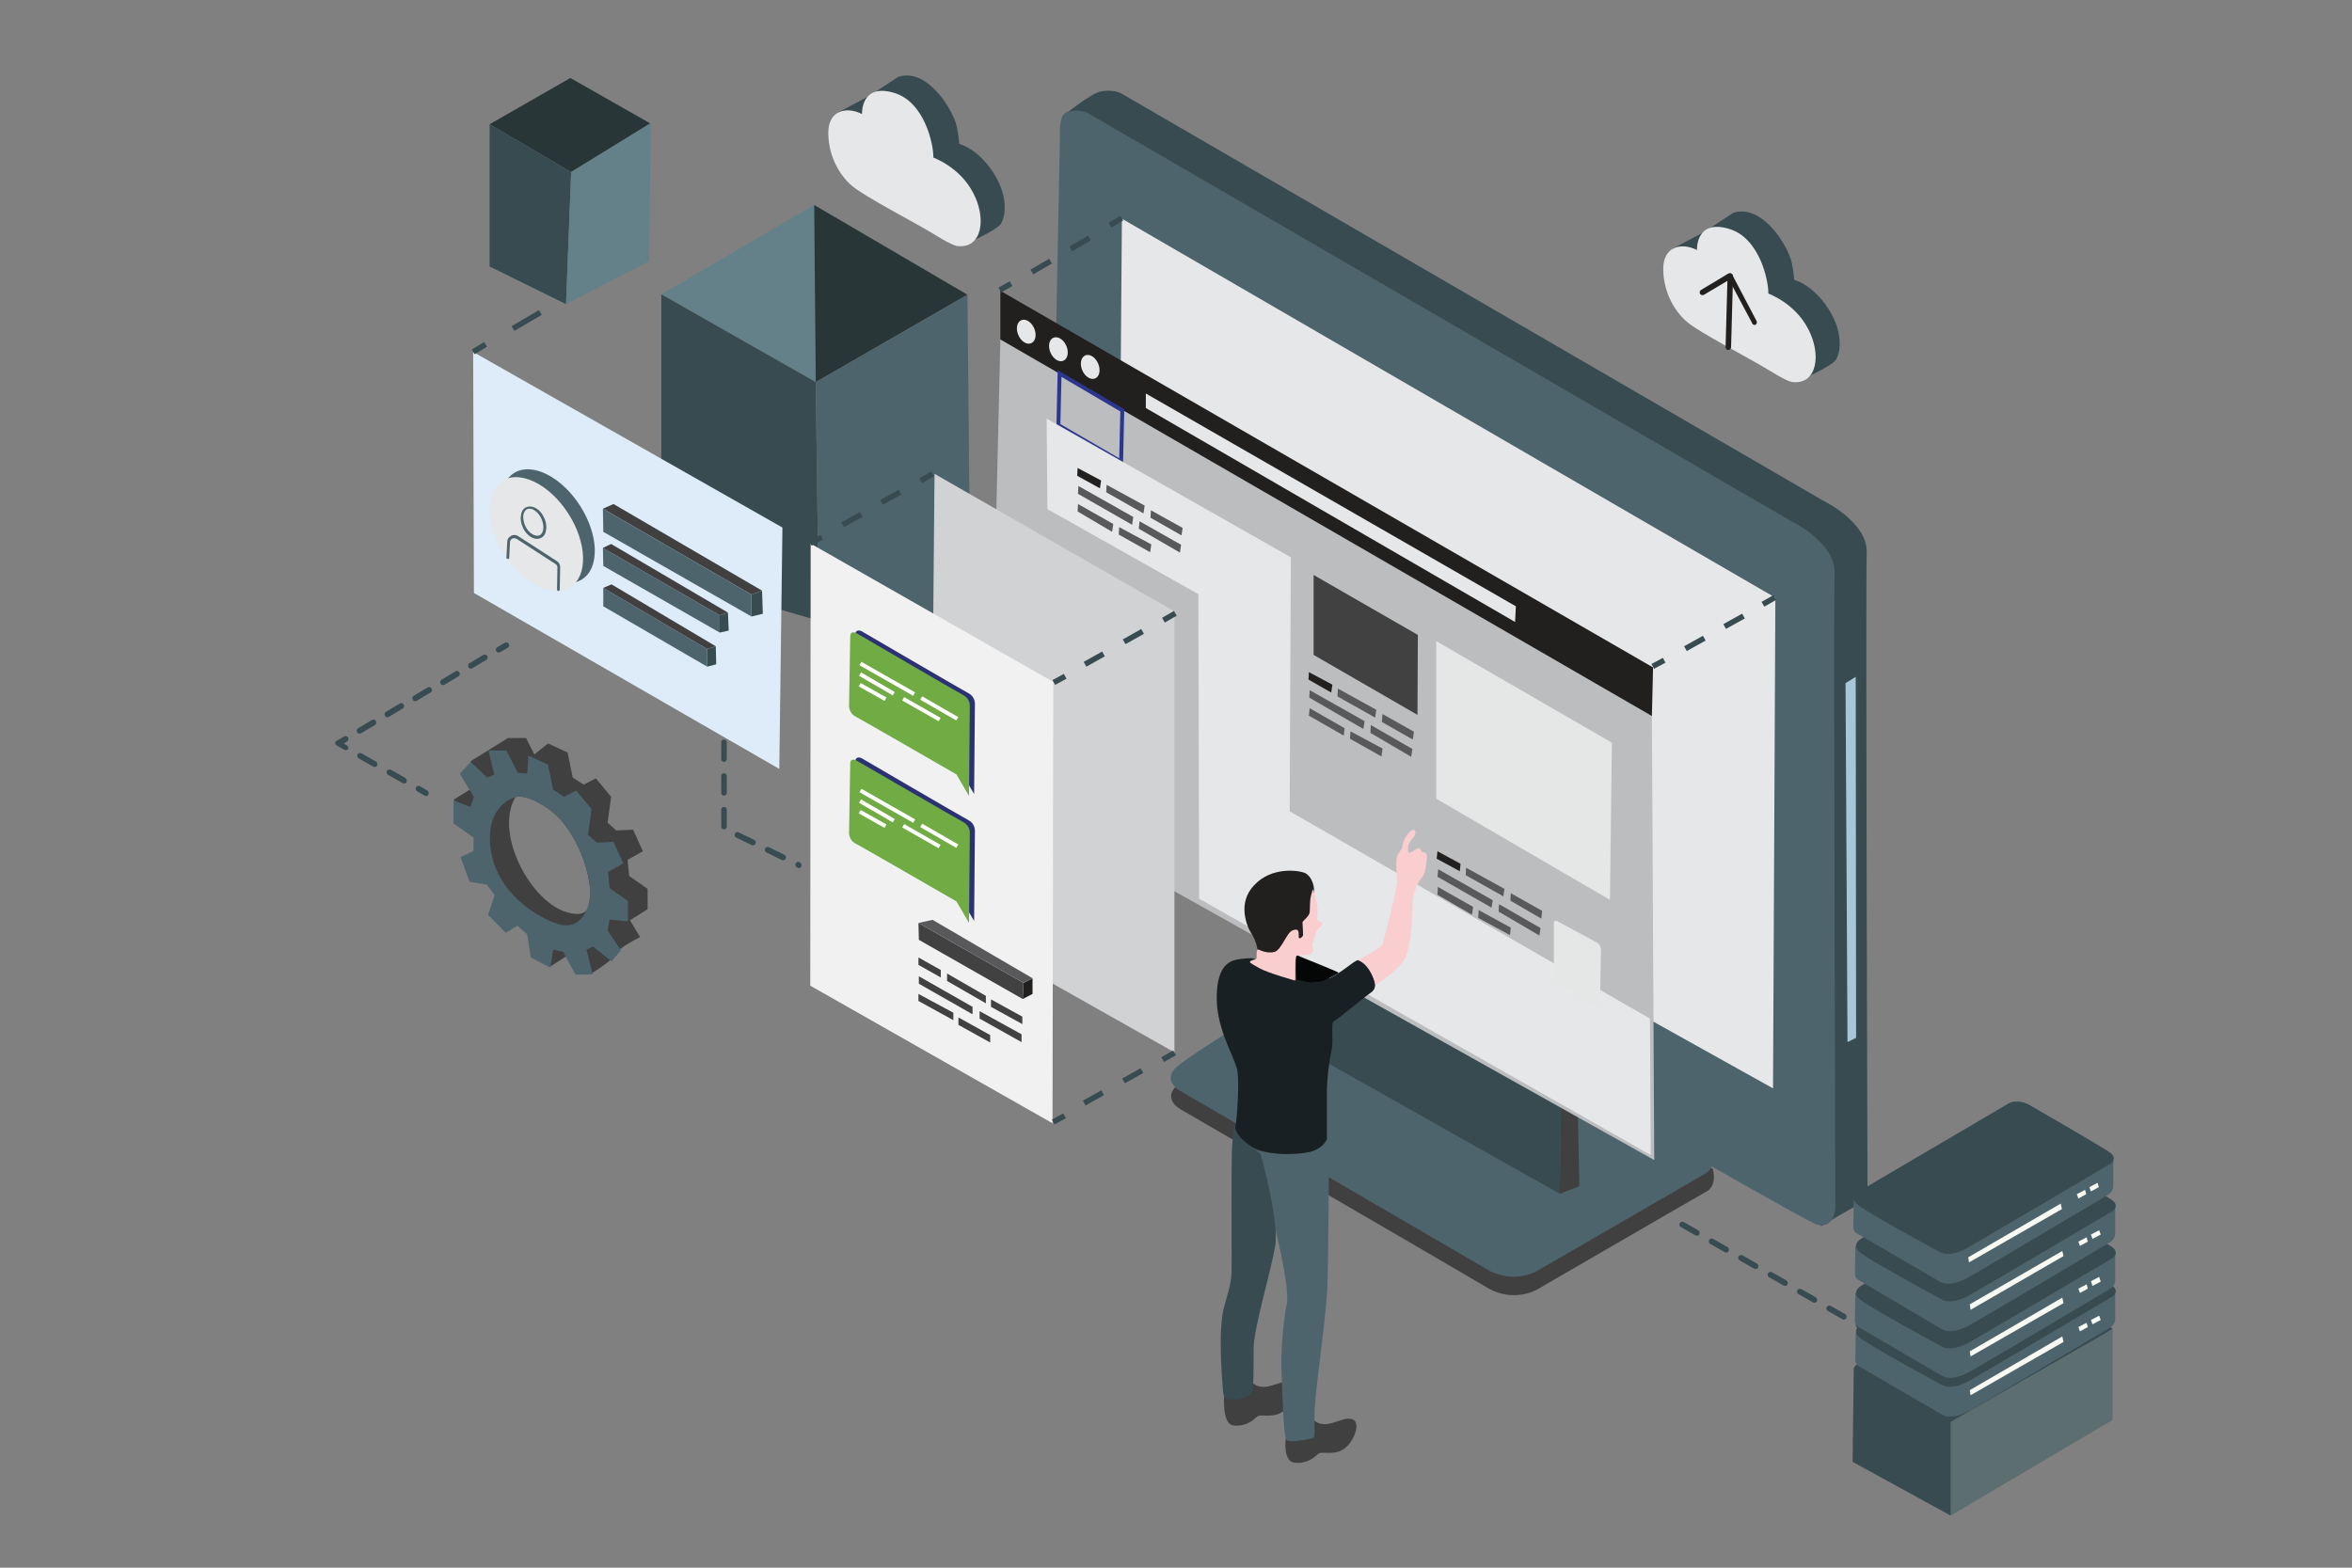 <?xml version="1.0" encoding="utf-8"?>
<!-- Generator: Adobe Illustrator 26.0.1, SVG Export Plug-In . SVG Version: 6.00 Build 0)  -->
<svg version="1.1" id="Layer_1" xmlns="http://www.w3.org/2000/svg" xmlns:xlink="http://www.w3.org/1999/xlink" x="0px" y="0px"
	 viewBox="0 0 600 400" style="enable-background:new 0 0 600 400;" xml:space="preserve">
<rect x="0" y="0" width="600" height="400" fill="#808080" stroke="none"/>
<style type="text/css">
	.st0{fill:#374B50;}
	.st1{fill:#648089;}
	.st2{fill:#283638;}
	.st3{fill:#DDECF8;}
	.st4{fill:#404041;}
	.st5{fill:#4E646D;}
	.st6{fill:#E6E7E8;}
	.st7{fill:#BBBDBF;}
	.st8{fill:#D0D2D3;}
	.st9{fill:#F1F1F2;}
	.st10{fill:#2B3175;}
	.st11{fill:#70AB43;}
	.st12{fill:none;stroke:#FFFFFF;stroke-miterlimit:10;}
	.st13{fill:#221F1F;}
	.st14{fill:#414141;}
	.st15{fill:none;stroke:#2D368E;stroke-miterlimit:10;}
	.st16{fill:#59595C;}
	.st17{fill:#E5E6E6;}
	.st18{fill:#050707;}
	.st19{fill:#F7FAF3;}
	.st20{opacity:0.2;fill:#F7FAF3;}
	.st21{fill:#A8C7D6;}
	.st22{fill:#192023;}
	.st23{fill:#FACDCF;}
</style>
<g>
	<path class="st0" d="M285.8,23.7l179.4,104.1c0,0,11.2,5.4,11,13.1c-0.3,7.7,0.2,161.8,0.2,161.8s0,5.7-4.6,4.6
		c-4.1-1-159.4-91.4-190.9-109.7c-3.4-2-5.5-5.7-5.4-9.6l-4.4-158.4c0,0,7.1-5.7,9.5-6.2C283.1,22.8,285,23.4,285.8,23.7z"/>
	<path class="st0" d="M476.4,302.8c0,0,0.3,3.4-1.2,4c-1.5,0.6-10.7,6.1-10.7,6.1l0.9-10.3L476.4,302.8z"/>
	<polygon class="st1" points="207.7,52.3 168.7,75.1 208.1,97.5 	"/>
	<polygon class="st2" points="207.7,52.3 246.8,75.2 208.1,97.5 	"/>
	<polygon class="st0" points="168.7,75.1 168.7,146.7 208.9,158.4 208.1,97.5 	"/>
	<polygon class="st3" points="120.7,89.8 120.9,151.3 198.8,196.2 199.6,134.6 	"/>
	<path class="st4" d="M436.9,298.2c0,0,1.4,4.3-1.7,5.9c-1.5,0.8-42,24.3-42,24.3s-6.3,4.6-13.9,0.1c-7.5-4.5-78.2-45.5-78.2-45.5
		s-4.8-2.6-0.7-6.2c3.4-3,32.3-18.6,42.7-24.2c2.3-1.2,5.1-1.2,7.4,0.1L436.9,298.2z"/>
	<polygon class="st5" points="208.1,97.5 246.8,75.2 247.6,158 208.9,158.4 	"/>
	<path class="st5" d="M277.6,28.9L457,133c0,0,11.2,5.4,11,13.1c-0.3,7.7,0.2,161.8,0.2,161.8s0,5.7-4.6,4.6
		c-4.1-1-159.4-91.4-190.9-109.7c-3.4-2-5.5-5.7-5.4-9.6l3.1-159c0,0-0.4-5.1,2-5.7C274.9,27.9,276.8,28.5,277.6,28.9z"/>
	
		<ellipse transform="matrix(0.841 -0.541 0.541 0.841 -50.426 96.948)" class="st5" cx="139.8" cy="134.3" rx="9.7" ry="16.1"/>
	<path class="st0" d="M426.8,63.4l7.9-4.2l7.3-4.8c0,0,3.4-1.7,7.7,1.6c4.3,3.3,6.9,8.7,7.4,11.1s0.6,4.3,0.6,4.3s4.7,1.1,8.8,7.5
		s2.9,11.9,1.5,13.3c-1.4,1.4-6.8,3.9-6.8,3.9L426.8,63.4z"/>
	
		<ellipse transform="matrix(0.841 -0.541 0.541 0.841 -51.978 95.648)" class="st6" cx="136.8" cy="136.3" rx="9.7" ry="16.1"/>
	<g>
		<g>
			<g>
				<path class="st5" d="M137,137.5c-0.5,0-1.1-0.2-1.6-0.5c-0.8-0.5-1.6-1.4-2-2.4c-0.5-1-0.7-2.2-0.5-3.1c0.1-1,0.6-1.8,1.4-2.1
					c0.8-0.3,1.6-0.2,2.5,0.3c0.8,0.5,1.6,1.4,2,2.4l0,0c0.5,1,0.7,2.2,0.5,3.1c-0.1,1-0.6,1.8-1.4,2.1
					C137.6,137.4,137.3,137.5,137,137.5z M135.1,129.8c-0.2,0-0.4,0-0.6,0.1c-0.5,0.2-0.9,0.8-1,1.6c-0.1,0.8,0.1,1.8,0.5,2.7
					c0.4,0.9,1.1,1.7,1.8,2.1c0.7,0.4,1.3,0.5,1.8,0.3c0.5-0.2,0.9-0.8,1-1.6c0.1-0.8-0.1-1.8-0.5-2.7c0,0,0,0,0,0
					c-0.4-0.9-1.1-1.7-1.8-2.1C135.9,129.9,135.5,129.8,135.1,129.8z"/>
			</g>
			<g>
				<path class="st5" d="M142.5,150.8C142.5,150.8,142.5,150.8,142.5,150.8c-0.2,0-0.4-0.2-0.4-0.4l0.1-5.6c0-0.4-0.2-0.7-0.5-0.9
					l-9.9-6.4c-0.3-0.2-0.7-0.2-1.1-0.1c-0.3,0.2-0.6,0.5-0.6,0.9l-0.2,4c0,0.2-0.2,0.4-0.4,0.3c-0.2,0-0.4-0.2-0.3-0.4l0.2-4
					c0-0.6,0.4-1.2,1-1.5c0.6-0.3,1.2-0.3,1.8,0.1l9.9,6.4c0.5,0.3,0.8,0.9,0.8,1.5l-0.1,5.6C142.8,150.6,142.7,150.8,142.5,150.8z"
					/>
			</g>
		</g>
	</g>
	<polygon class="st4" points="153.8,129.8 156.5,128.6 194.4,150.7 191.7,151.7 	"/>
	<path class="st5" d="M437,296.8c0,0-0.4,1.7-1.9,2.6c-1.5,0.9-42,24.3-42,24.3s-6.3,4.6-13.9,0.1S301,278.3,301,278.3
		s-4.8-2.6-0.7-6.2c4.2-3.7,39-25,39-25L437,296.8z"/>
	<polygon class="st5" points="153.8,129.8 153.9,135.7 191.7,157.3 191.7,151.7 	"/>
	<polygon class="st0" points="194.4,150.7 194.6,156.6 191.7,157.3 191.7,151.7 	"/>
	<polygon class="st0" points="398.3,275.5 397.9,304.6 335.8,269.6 338.3,246.7 	"/>
	<polygon class="st4" points="402.4,278 402.9,302.7 397.9,304.6 398.3,275.5 	"/>
	<polygon class="st6" points="286.2,55.8 452.9,152.5 452.3,277.7 285.2,184.5 	"/>
	<polygon class="st5" points="153.8,139.8 153.9,144.4 183.6,161.4 183.6,157 	"/>
	<polygon class="st4" points="153.8,139.8 155.9,138.8 185.7,156.3 183.6,157 	"/>
	<polygon class="st0" points="185.7,156.3 185.9,160.9 183.6,161.4 183.6,157 	"/>
	<polygon class="st5" points="153.9,150 153.9,154.7 180.4,170.1 180.4,165.6 	"/>
	<polygon class="st4" points="153.9,150 156,149.1 182.6,164.9 180.4,165.6 	"/>
	<polygon class="st7" points="255.2,86.6 252.5,201 422,296 421.4,182.7 	"/>
	<polygon class="st0" points="182.6,164.9 182.7,169.5 180.4,170.1 180.4,165.6 	"/>
	<polygon class="st8" points="238.4,120.9 299.6,156 299.6,268.5 237.4,233.4 	"/>
	<polygon class="st9" points="206.8,138.7 206.7,251.5 268.5,286.6 268.7,174 	"/>
	<path class="st10" d="M218.2,161.8l-0.3,17.3c0,0-0.3,2.2,1.6,3.2c1.9,1,25.8,14.8,25.8,14.8l3.2,5.5l0.2-23c0,0,0.1-1.8-1.6-2.7
		s-27.4-15.9-27.4-15.9S218.3,160.4,218.2,161.8z"/>
	<path class="st11" d="M216.9,162.3l-0.3,17.3c0,0-0.3,2.2,1.6,3.2c1.9,1,25.8,14.8,25.8,14.8l3.2,5.5l0.2-23c0,0,0.1-1.8-1.6-2.7
		s-27.4-15.9-27.4-15.9S217,160.8,216.9,162.3z"/>
	<g>
		<line class="st12" x1="219.5" y1="169.3" x2="233.2" y2="177.1"/>
		<line class="st12" x1="235" y1="178.1" x2="244.2" y2="183.4"/>
		<line class="st12" x1="219.4" y1="172" x2="228" y2="177"/>
		<line class="st12" x1="219.3" y1="174.7" x2="225.9" y2="178.4"/>
		<line class="st12" x1="230.4" y1="178.3" x2="239.7" y2="183.6"/>
	</g>
	<path class="st10" d="M218.2,194.2l-0.3,17.3c0,0-0.3,2.2,1.6,3.2c1.9,1,25.8,14.8,25.8,14.8l3.2,5.5l0.2-23c0,0,0.1-1.8-1.6-2.7
		s-27.4-15.9-27.4-15.9S218.3,192.8,218.2,194.2z"/>
	<path class="st11" d="M216.9,194.7l-0.3,17.3c0,0-0.3,2.2,1.6,3.2c1.9,1,25.8,14.8,25.8,14.8l3.2,5.5l0.2-23c0,0,0.1-1.8-1.6-2.7
		S218.4,194,218.4,194S217,193.3,216.9,194.7z"/>
	<line class="st12" x1="219.5" y1="201.7" x2="233.2" y2="209.5"/>
	<line class="st12" x1="235" y1="210.6" x2="244.2" y2="215.9"/>
	<line class="st12" x1="219.4" y1="204.4" x2="228" y2="209.4"/>
	<line class="st12" x1="219.3" y1="207.1" x2="225.9" y2="210.8"/>
	<line class="st12" x1="230.4" y1="210.7" x2="239.7" y2="216"/>
	<polygon class="st13" points="261.1,250.8 263.4,249.6 263.4,253.6 260.9,254.9 	"/>
	<polygon class="st14" points="244.5,259.6 244.5,261.5 252.6,266 252.6,264.1 	"/>
	<g>
		<polygon class="st14" points="234.3,235.5 234.4,239.8 260.9,254.9 261.1,250.8 		"/>
		<polygon class="st14" points="234.3,244.3 234.3,246.2 240,249.4 240,247.5 		"/>
		<polygon class="st14" points="241.6,248.4 241.6,250.3 251.5,256 251.5,254.1 		"/>
		<polygon class="st14" points="234.4,249.1 234.4,251 248.1,258.8 248.1,256.9 		"/>
		<polygon class="st14" points="234.3,253.6 234.3,255.4 243.2,260.3 243.2,258.4 		"/>
		<polygon class="st14" points="252.8,255 252.8,256.9 260.8,261.3 260.8,259.4 		"/>
		<polygon class="st14" points="249.9,258 249.9,259.9 260.6,265.9 260.6,263.9 		"/>
	</g>
	<polygon class="st13" points="255.2,74.2 255.2,86.6 421.4,182.7 421.7,170.3 	"/>
	<g>
		
			<ellipse transform="matrix(0.917 -0.399 0.399 0.917 -12.067 111.422)" class="st6" cx="261.8" cy="84.7" rx="2.2" ry="3.2"/>
		<ellipse transform="matrix(0.917 -0.399 0.399 0.917 -13.178 115.041)" class="st6" cx="270" cy="89.2" rx="2.2" ry="3.2"/>
		
			<ellipse transform="matrix(0.917 -0.399 0.399 0.917 -14.289 118.66)" class="st6" cx="278.1" cy="93.7" rx="2.2" ry="3.2"/>
		<polygon class="st6" points="292.3,100.4 292.3,104.1 386.5,158.7 386.7,154.7 		"/>
	</g>
	<polygon class="st15" points="270.3,95.3 270,108.5 286,117.8 286.3,104.7 	"/>
	<polygon class="st6" points="267,106.8 267.2,129.9 305.7,151.6 305.9,229.3 421.1,294.7 420.9,259.9 329,207 329.3,142.2 	"/>
	<g>
		<polygon class="st13" points="333.9,171.5 333.8,173.4 339.6,176.7 339.9,174.7 		"/>
		<polygon class="st16" points="341.3,175.7 341.2,177.7 350.8,183.1 351.1,181.1 		"/>
		<polygon class="st16" points="334.1,176.1 334,178 347.8,186 348.1,184 		"/>
		<polygon class="st16" points="334.1,180.7 333.9,182.6 342.8,187.7 343,185.8 		"/>
		<polygon class="st16" points="344.5,186.6 344.4,188.5 352.4,193 352.7,191 		"/>
		<polygon class="st16" points="352.7,182.2 352.5,184.2 360.4,188.7 360.7,186.7 		"/>
		<polygon class="st16" points="349.7,185 349.6,187 360,193.1 360.3,191.1 		"/>
	</g>
	<g>
		<polygon class="st13" points="274.9,119.4 274.8,121.4 280.6,124.6 280.9,122.6 		"/>
		<polygon class="st16" points="282.3,123.7 282.2,125.6 291.7,131 292,129 		"/>
		<polygon class="st16" points="275.1,124 275,126 288.8,133.9 289.1,131.9 		"/>
		<polygon class="st16" points="275,128.6 274.9,130.5 283.7,135.7 284,133.7 		"/>
		<polygon class="st16" points="285.5,134.5 285.4,136.4 293.4,140.9 293.7,138.9 		"/>
		<polygon class="st16" points="293.6,130.2 293.5,132.1 301.4,136.6 301.7,134.7 		"/>
		<polygon class="st16" points="290.7,133 290.5,134.9 301,141 301.3,139 		"/>
	</g>
	<polygon class="st14" points="335.1,146.7 335.1,167.1 361.6,182.4 361.7,162 	"/>
	<polygon class="st17" points="366.4,163.6 366.4,203.8 410.7,229.6 411.2,189.5 	"/>
	<path class="st17" d="M396.4,235.5v13.8c0,0.7,0.4,1.3,0.9,1.6l9.1,5.2c0.8,0.4,1.8-0.1,1.8-1l0.2-12.8c0-0.7-0.4-1.4-1-1.8
		l-10.2-5.5C396.9,234.8,396.4,235,396.4,235.5z"/>
	<g>
		<path class="st4" d="M335.2,362.4c0,0,1.5,1.6,4.5,0.7c3-0.8,3.6-1.4,5.2-1s1.5,3.2-0.4,5.9s-4.1,2.7-5.9,2.7
			c-1.9,0-1.8-0.2-2.6,0.5s-2.7,2.4-5.8,2c-3-0.4-2.2-6.1-2.2-6.1L335.2,362.4z"/>
		<path class="st4" d="M319.6,352.9c0,0,1.5,1.6,4.5,0.7c3-0.8,3.6-1.4,5.2-1c1.6,0.3,1.5,3.2-0.4,5.9c-2,2.7-4.1,2.7-5.9,2.7
			s-1.8-0.2-2.6,0.5c-0.8,0.7-2.7,2.4-5.8,2c-3-0.4-2.3-8-2.3-8L319.6,352.9z"/>
	</g>
	<path class="st18" d="M330.7,243.7c0,0,10.8,4.3,10.8,4.5c0,0.2-3.4,1.8-3.4,2c-0.1,0.2-2,0.5-3.4,0.6s-4.1-0.8-4.1-0.8
		S330.4,244.8,330.7,243.7z"/>
	<g>
		<g>
			<path class="st4" d="M165.2,232l0-5.2l-4.7-3.3l-0.4-4.1l3.9-2.2l-2.5-5.5l-4.3,0.2l-2.2-2l0.9-6.6l-3.9-4.7l-3.1,1.6l-2.8-1.8
				l-1.3-6.4l-5-2.3l-3.5,2.8l0,0l-2.1-4.2l-4.6,0l-9.5,5.9l-0.3,7.3l-4,2.5l17.2,30.8l7.4,11.8l3.9-2.5l6.7,4.2
				c0,0,2.8-1.7,4.8-3.4c1.3-1.1,1.9-2.2,2.5-2.8c1.7-1.4,5-3,5-3l-2.6-4.3L165.2,232z M144.4,232.7c-5.8-1.8-11.7-9.4-13.8-17.3
				c-2.1-7.9,0.9-12,0.9-12c0.7-0.3,3.4-0.6,8.7,3.2c5.3,3.8,9.1,12,10.1,18.4C151.4,231.4,150.2,234.5,144.4,232.7z"/>
			<polygon class="st4" points="144.8,191.9 144.9,192 145,192.1 			"/>
		</g>
	</g>
	<path class="st15" d="M163.3,239.2"/>
	<path class="st15" d="M122.3,194.2"/>
	<path class="st5" d="M155.5,234.6l4.7,0.5l0-5.2l-4.7-3.3l-0.4-4.1l3.9-2.2l-2.5-5.5l-4.3,0.2l-2.2-2l0.9-6.6l-3.9-4.7l-3.1,1.6
		l-2.8-1.8l-1.3-6.4l-5-2.3l-0.3,4.6l-2.4-0.2l-2.9-5.7l-4.6,0l1.5,6.1l-1.8,0.8l-4.2-4l-2.8,3l3.6,6l-0.9,2.5l-4.3-1.7l0,5.9
		l5.1,3.6l0,3.4l-3.3,1.6l2.3,6.3l4.4,0.7l2,2.7l-1.7,5l4.5,4.6l3-1.8l2.5,2.2l0.9,5.9l5,2.6l0.7-4.6l2.6,0.6l3.1,5.8l4.4-0.1
		l-1.6-6.3l1.7-0.8l4.7,3.8l2.4-2.8l-3.4-5.1L155.5,234.6z M142.5,235.8c-5.8-1.8-16.1-8.2-17.4-19.7c-1.2-11,6.4-12.7,6.4-12.7
		c0.7-0.3,3.4-0.6,8.7,3.2c5.3,3.8,9.1,12,10.1,18.4C151.4,231.4,148.3,237.6,142.5,235.8z"/>
	<g>
		<g>
			<g>
				
					<rect x="120.5" y="88.1" transform="matrix(0.855 -0.518 0.518 0.855 -28.319 76.283)" class="st0" width="3.7" height="1.4"/>
			</g>
			<g>
				
					<rect x="130.3" y="81.1" transform="matrix(0.862 -0.507 0.507 0.862 -22.929 79.381)" class="st0" width="8.1" height="1.4"/>
			</g>
			<g>
				
					<rect x="144.5" y="74.3" transform="matrix(0.849 -0.529 0.529 0.849 -17.546 88.662)" class="st0" width="3.4" height="1.4"/>
			</g>
			<g>
				<g>
					
						<rect x="206.6" y="137.2" transform="matrix(0.879 -0.476 0.476 0.879 -40.536 115.747)" class="st0" width="3.3" height="1.4"/>
				</g>
				<g>
					
						<rect x="214.7" y="132" transform="matrix(0.872 -0.489 0.489 0.872 -37.13 123.164)" class="st0" width="5.4" height="1.4"/>
				</g>
				<g>
					
						<rect x="224.6" y="126.3" transform="matrix(0.872 -0.489 0.489 0.872 -33.084 127.287)" class="st0" width="5.4" height="1.4"/>
				</g>
				<g>
					
						<rect x="234.6" y="121" transform="matrix(0.868 -0.497 0.497 0.868 -29.259 133.598)" class="st0" width="3.5" height="1.4"/>
				</g>
			</g>
			<g>
				<g>
					
						<rect x="254.9" y="72.6" transform="matrix(0.871 -0.491 0.491 0.871 -2.956 135.311)" class="st0" width="3.3" height="1.4"/>
				</g>
				<g>
					
						<rect x="262.9" y="67.2" transform="matrix(0.864 -0.503 0.503 0.864 1.94 142.967)" class="st0" width="5.5" height="1.4"/>
				</g>
				<g>
					
						<rect x="272.8" y="61.3" transform="matrix(0.864 -0.503 0.503 0.864 6.268 147.155)" class="st0" width="5.5" height="1.4"/>
				</g>
				<g>
					
						<rect x="282.9" y="55.8" transform="matrix(0.859 -0.512 0.512 0.859 11.226 153.753)" class="st0" width="3.5" height="1.4"/>
				</g>
			</g>
			<g>
				<g>
					
						<rect x="421.5" y="168.7" transform="matrix(0.881 -0.473 0.473 0.881 -29.843 220.159)" class="st0" width="3.3" height="1.4"/>
				</g>
				<g>
					
						<rect x="429.6" y="163.6" transform="matrix(0.874 -0.486 0.486 0.874 -25.362 230.692)" class="st0" width="5.5" height="1.4"/>
				</g>
				<g>
					
						<rect x="439.6" y="157.9" transform="matrix(0.874 -0.486 0.486 0.874 -21.331 234.888)" class="st0" width="5.5" height="1.4"/>
				</g>
				<g>
					
						<rect x="449.7" y="152.6" transform="matrix(0.869 -0.494 0.494 0.869 -16.796 243.113)" class="st0" width="3.5" height="1.4"/>
				</g>
			</g>
			<g>
				<g>
					
						<rect x="268.5" y="172.7" transform="matrix(0.88 -0.476 0.476 0.88 -49.994 149.35)" class="st0" width="3.3" height="1.4"/>
				</g>
				<g>
					
						<rect x="276.5" y="167.6" transform="matrix(0.872 -0.489 0.489 0.872 -46.617 157.941)" class="st0" width="5.4" height="1.4"/>
				</g>
				<g>
					
						<rect x="286.5" y="161.9" transform="matrix(0.872 -0.489 0.489 0.872 -42.571 162.064)" class="st0" width="5.4" height="1.4"/>
				</g>
				<g>
					
						<rect x="296.5" y="156.6" transform="matrix(0.868 -0.497 0.497 0.868 -38.75 169.062)" class="st0" width="3.5" height="1.4"/>
				</g>
			</g>
			<g>
				<g>
					
						<rect x="268.3" y="284.8" transform="matrix(0.88 -0.476 0.476 0.88 -103.327 162.745)" class="st0" width="3.3" height="1.4"/>
				</g>
				<g>
					
						<rect x="276.3" y="279.6" transform="matrix(0.872 -0.489 0.489 0.872 -101.421 172.143)" class="st0" width="5.4" height="1.4"/>
				</g>
				<g>
					
						<rect x="286.3" y="274" transform="matrix(0.872 -0.489 0.489 0.872 -97.374 176.266)" class="st0" width="5.4" height="1.4"/>
				</g>
				<g>
					
						<rect x="296.3" y="268.7" transform="matrix(0.868 -0.497 0.497 0.868 -94.493 183.794)" class="st0" width="3.5" height="1.4"/>
				</g>
			</g>
			<g>
				<g>
					<path class="st0" d="M127.2,166.5c-0.2,0-0.5-0.1-0.6-0.4c-0.2-0.3-0.1-0.8,0.3-1l1.9-1.1c0.3-0.2,0.8-0.1,1,0.3
						c0.2,0.3,0.1,0.8-0.3,1l-1.9,1.1C127.5,166.4,127.4,166.5,127.2,166.5z"/>
				</g>
				<g>
					<path class="st0" d="M91.7,187.2c-0.2,0-0.5-0.1-0.6-0.4c-0.2-0.3-0.1-0.8,0.3-1l3.5-2.1c0.3-0.2,0.8-0.1,1,0.3
						c0.2,0.3,0.1,0.8-0.3,1l-3.5,2.1C92,187.1,91.9,187.2,91.7,187.2z M98.8,183c-0.2,0-0.5-0.1-0.6-0.4c-0.2-0.3-0.1-0.8,0.3-1
						l3.5-2.1c0.3-0.2,0.8-0.1,1,0.3c0.2,0.3,0.1,0.8-0.3,1l-3.5,2.1C99.1,183,99,183,98.8,183z M105.9,178.9
						c-0.2,0-0.5-0.1-0.6-0.4c-0.2-0.3-0.1-0.8,0.3-1l3.5-2.1c0.3-0.2,0.8-0.1,1,0.3c0.2,0.3,0.1,0.8-0.3,1l-3.5,2.1
						C106.2,178.9,106.1,178.9,105.9,178.9z M113,174.8c-0.2,0-0.5-0.1-0.6-0.4c-0.2-0.3-0.1-0.8,0.3-1l3.5-2.1
						c0.3-0.2,0.8-0.1,1,0.3c0.2,0.3,0.1,0.8-0.3,1l-3.5,2.1C113.3,174.7,113.2,174.8,113,174.8z M120.1,170.6
						c-0.2,0-0.5-0.1-0.6-0.4c-0.2-0.3-0.1-0.8,0.3-1l3.5-2.1c0.3-0.2,0.8-0.1,1,0.3c0.2,0.3,0.1,0.8-0.3,1l-3.5,2.1
						C120.4,170.6,120.3,170.6,120.1,170.6z"/>
				</g>
				<g>
					<path class="st0" d="M88.2,191.4c-0.1,0-0.2,0-0.4-0.1l-1.9-1.1c-0.2-0.1-0.4-0.4-0.4-0.6s0.1-0.5,0.4-0.6l1.9-1.1
						c0.3-0.2,0.8-0.1,1,0.3c0.2,0.3,0.1,0.8-0.3,1l-0.8,0.5l0.8,0.5c0.3,0.2,0.5,0.6,0.3,1C88.7,191.3,88.4,191.4,88.2,191.4z"/>
				</g>
				<g>
					<path class="st0" d="M103.1,199.9c-0.1,0-0.2,0-0.4-0.1l-3.7-2.1c-0.3-0.2-0.5-0.6-0.3-1c0.2-0.3,0.6-0.5,1-0.3l3.7,2.1
						c0.3,0.2,0.5,0.6,0.3,1C103.6,199.8,103.4,199.9,103.1,199.9z M95.6,195.7c-0.1,0-0.2,0-0.4-0.1l-3.7-2.1
						c-0.3-0.2-0.5-0.6-0.3-1c0.2-0.3,0.6-0.5,1-0.3l3.7,2.1c0.3,0.2,0.5,0.6,0.3,1C96.1,195.5,95.9,195.7,95.6,195.7z"/>
				</g>
				<g>
					<path class="st0" d="M108.7,203.1c-0.1,0-0.2,0-0.4-0.1l-1.9-1.1c-0.3-0.2-0.5-0.6-0.3-1c0.2-0.3,0.6-0.5,1-0.3l1.9,1.1
						c0.3,0.2,0.5,0.6,0.3,1C109.2,203,109,203.1,108.7,203.1z"/>
				</g>
			</g>
			<g>
				<path class="st0" d="M203.7,221.5c-0.1,0-0.2,0-0.3-0.1l-0.1-0.1c-0.4-0.2-0.5-0.6-0.3-1c0.2-0.4,0.6-0.5,1-0.3l0.1,0.1
					c0.4,0.2,0.5,0.6,0.3,1C204.2,221.4,204,221.5,203.7,221.5z M199.7,219.5c-0.1,0-0.2,0-0.3-0.1l-3.9-1.9c-0.4-0.2-0.5-0.6-0.3-1
					c0.2-0.4,0.6-0.5,1-0.3l3.9,1.9c0.4,0.2,0.5,0.6,0.3,1C200.3,219.4,200,219.5,199.7,219.5z M192,215.7c-0.1,0-0.2,0-0.3-0.1
					l-3.9-1.9c-0.4-0.2-0.5-0.6-0.3-1c0.2-0.4,0.6-0.5,1-0.3l3.9,1.9c0.4,0.2,0.5,0.6,0.3,1C192.5,215.6,192.3,215.7,192,215.7z
					 M184.7,211.6c-0.4,0-0.7-0.3-0.7-0.7v-4.3c0-0.4,0.3-0.7,0.7-0.7s0.7,0.3,0.7,0.7v4.3C185.4,211.3,185.1,211.6,184.7,211.6z
					 M184.7,203c-0.4,0-0.7-0.3-0.7-0.7V198c0-0.4,0.3-0.7,0.7-0.7s0.7,0.3,0.7,0.7v4.3C185.4,202.7,185.1,203,184.7,203z
					 M184.7,194.4c-0.4,0-0.7-0.3-0.7-0.7v-4.3c0-0.4,0.3-0.7,0.7-0.7s0.7,0.3,0.7,0.7v4.3C185.4,194,185.1,194.4,184.7,194.4z"/>
			</g>
			<g>
				<path class="st0" d="M476.8,371.5c-0.2,0-0.5-0.1-0.6-0.3c-0.2-0.3-0.1-0.8,0.2-1l3.7-2.2c0.3-0.2,0.8-0.1,1,0.2
					c0.2,0.3,0.1,0.8-0.2,1l-3.7,2.2C477.1,371.5,477,371.5,476.8,371.5z M484.2,367.1c-0.2,0-0.5-0.1-0.6-0.3
					c-0.2-0.3-0.1-0.8,0.2-1l3.7-2.2c0.3-0.2,0.8-0.1,1,0.2c0.2,0.3,0.1,0.8-0.2,1l-3.7,2.2C484.5,367,484.4,367.1,484.2,367.1z
					 M491.6,362.6c-0.2,0-0.5-0.1-0.6-0.3c-0.2-0.3-0.1-0.8,0.2-1l3.7-2.2c0.3-0.2,0.8-0.1,1,0.2c0.2,0.3,0.1,0.8-0.2,1l-3.7,2.2
					C491.9,362.6,491.8,362.6,491.6,362.6z M499,358.2c-0.2,0-0.5-0.1-0.6-0.3c-0.2-0.3-0.1-0.8,0.2-1l3.7-2.2
					c0.3-0.2,0.8-0.1,1,0.2c0.2,0.3,0.1,0.8-0.2,1l-3.7,2.2C499.3,358.1,499.1,358.2,499,358.2z M500.3,353.8c-0.1,0-0.2,0-0.4-0.1
					l-3.7-2.1c-0.3-0.2-0.5-0.6-0.3-1c0.2-0.3,0.6-0.5,1-0.3l3.7,2.1c0.3,0.2,0.5,0.6,0.3,1C500.8,353.7,500.6,353.8,500.3,353.8z
					 M492.9,349.5c-0.1,0-0.2,0-0.4-0.1l-3.7-2.1c-0.3-0.2-0.5-0.6-0.3-1c0.2-0.3,0.6-0.5,1-0.3l3.7,2.1c0.3,0.2,0.5,0.6,0.3,1
					C493.3,349.4,493.1,349.5,492.9,349.5z M485.4,345.2c-0.1,0-0.2,0-0.4-0.1l-3.7-2.1c-0.3-0.2-0.5-0.6-0.3-1
					c0.2-0.3,0.6-0.5,1-0.3l3.7,2.1c0.3,0.2,0.5,0.6,0.3,1C485.8,345.1,485.6,345.2,485.4,345.2z M477.9,341c-0.1,0-0.2,0-0.4-0.1
					l-3.7-2.1c-0.3-0.2-0.5-0.6-0.3-1c0.2-0.3,0.6-0.5,1-0.3l3.7,2.1c0.3,0.2,0.5,0.6,0.3,1C478.4,340.8,478.1,341,477.9,341z
					 M470.4,336.7c-0.1,0-0.2,0-0.4-0.1l-3.7-2.1c-0.3-0.2-0.5-0.6-0.3-1c0.2-0.3,0.6-0.5,1-0.3l3.7,2.1c0.3,0.2,0.5,0.6,0.3,1
					C470.9,336.5,470.6,336.7,470.4,336.7z M462.9,332.4c-0.1,0-0.2,0-0.4-0.1l-3.7-2.1c-0.3-0.2-0.5-0.6-0.3-1
					c0.2-0.3,0.6-0.5,1-0.3l3.7,2.1c0.3,0.2,0.5,0.6,0.3,1C463.4,332.3,463.1,332.4,462.9,332.4z M455.4,328.1c-0.1,0-0.2,0-0.4-0.1
					l-3.7-2.1c-0.3-0.2-0.5-0.6-0.3-1c0.2-0.3,0.6-0.5,1-0.3l3.7,2.1c0.3,0.2,0.5,0.6,0.3,1C455.9,328,455.6,328.1,455.4,328.1z
					 M447.9,323.8c-0.1,0-0.2,0-0.4-0.1l-3.7-2.1c-0.3-0.2-0.5-0.6-0.3-1c0.2-0.3,0.6-0.5,1-0.3l3.7,2.1c0.3,0.2,0.5,0.6,0.3,1
					C448.4,323.7,448.1,323.8,447.9,323.8z M440.4,319.6c-0.1,0-0.2,0-0.4-0.1l-3.7-2.1c-0.3-0.2-0.5-0.6-0.3-1
					c0.2-0.3,0.6-0.5,1-0.3l3.7,2.1c0.3,0.2,0.5,0.6,0.3,1C440.9,319.4,440.6,319.6,440.4,319.6z M432.9,315.3c-0.1,0-0.2,0-0.4-0.1
					l-3.7-2.1c-0.3-0.2-0.5-0.6-0.3-1c0.2-0.3,0.6-0.5,1-0.3l3.7,2.1c0.3,0.2,0.5,0.6,0.3,1C433.4,315.2,433.1,315.3,432.9,315.3z"
					/>
			</g>
		</g>
	</g>
	<g>
		<path class="st0" d="M472.9,349.3l-0.3,23.7l25,13.7l41.3-24.4v-23.3l-2-1.3c0,0-36.7,22-38.2,22.3c-1.5,0.3-2.7,0.4-4.8-0.7
			c-1.7-0.9-14.3-8.3-19.1-11.1C474,347.8,473,348.4,472.9,349.3z"/>
		<g>
			<path class="st5" d="M495.5,361c0,0,2.2,1.5,6.8-1c4-2.2,29.6-17.5,35.9-21.2c0.9-0.5,1.4-1.4,1.4-2.4v-7.1l-66.2,10.7l-0.1,7
				c0,0.7,0.3,1.3,0.9,1.6L495.5,361z"/>
			<path class="st0" d="M512.8,315.5l-37.6,22.1c0,0-3.2,1.6-0.9,3.6c2.2,2,21.1,12.2,21.1,12.2s2.2,1.5,6.8-1
				c4.6-2.6,36.9-21.7,36.9-21.7s1.6-1.3-0.3-2.7c-1.9-1.4-21-12.4-21-12.4S514.9,314.2,512.8,315.5z"/>
			<g>
				<polygon class="st19" points="502.5,354.7 502.7,356 526.4,342.4 526.1,341 				"/>
				<polygon class="st19" points="530.2,338.6 530.6,339.7 532.6,338.6 532.3,337.5 				"/>
				<polygon class="st19" points="533.4,336.8 533.8,337.9 535.9,336.8 535.5,335.7 				"/>
			</g>
		</g>
		<g>
			<path class="st5" d="M495.5,351.1c0,0,2.2,1.5,6.8-1c4-2.2,29.6-17.5,35.9-21.2c0.9-0.5,1.4-1.4,1.4-2.4v-7.1L473.3,330l-0.1,7
				c0,0.7,0.3,1.3,0.9,1.6L495.5,351.1z"/>
			<path class="st0" d="M512.8,305.7l-37.6,22.1c0,0-3.2,1.6-0.9,3.6c2.2,2,21.1,12.2,21.1,12.2s2.2,1.5,6.8-1
				c4.6-2.6,36.9-21.7,36.9-21.7s1.6-1.3-0.3-2.7c-1.9-1.4-21-12.4-21-12.4S514.9,304.3,512.8,305.7z"/>
			<g>
				<polygon class="st19" points="502.5,344.8 502.7,346.1 526.4,332.5 526.1,331.1 				"/>
				<polygon class="st19" points="530.2,328.8 530.6,329.9 532.6,328.8 532.3,327.7 				"/>
				<polygon class="st19" points="533.4,326.9 533.8,328.1 535.9,327 535.5,325.8 				"/>
			</g>
		</g>
		<g>
			<path class="st5" d="M495.5,339.2c0,0,2.2,1.5,6.8-1c4-2.2,29.6-17.5,35.9-21.2c0.9-0.5,1.4-1.4,1.4-2.4v-7.1L473.3,318l-0.1,7
				c0,0.7,0.3,1.3,0.9,1.6L495.5,339.2z"/>
			<path class="st0" d="M512.8,293.7l-37.6,22.1c0,0-3.2,1.6-0.9,3.6c2.2,2,21.1,12.2,21.1,12.2s2.2,1.5,6.8-1
				c4.6-2.6,36.9-21.7,36.9-21.7s1.6-1.3-0.3-2.7c-1.9-1.4-21-12.4-21-12.4S514.9,292.4,512.8,293.7z"/>
			<g>
				<polygon class="st19" points="502.5,332.8 502.7,334.2 526.4,320.5 526.1,319.2 				"/>
				<polygon class="st19" points="530.2,316.8 530.6,317.9 532.6,316.8 532.3,315.7 				"/>
				<polygon class="st19" points="533.4,315 533.8,316.1 535.9,315 535.5,313.9 				"/>
			</g>
		</g>
		<polygon class="st20" points="497.6,362.8 497.6,386.7 538.9,362.3 538.9,339.1 		"/>
		<g>
			<path class="st5" d="M495,327.1c0,0,2.2,1.5,6.8-1c4-2.2,29.6-17.5,35.9-21.2c0.9-0.5,1.4-1.4,1.4-2.4v-7.1l-66.2,10.7l-0.1,7
				c0,0.7,0.3,1.3,0.9,1.6L495,327.1z"/>
			<path class="st0" d="M512.3,281.6l-37.6,22.1c0,0-3.2,1.6-0.9,3.6c2.2,2,21.1,12.2,21.1,12.2s2.2,1.5,6.8-1
				c4.6-2.6,36.9-21.7,36.9-21.7s1.6-1.3-0.3-2.7c-1.9-1.4-21-12.4-21-12.4S514.4,280.3,512.3,281.6z"/>
			<g>
				<polygon class="st19" points="502.1,320.8 502.3,322.1 526,308.5 525.7,307.1 				"/>
				<polygon class="st19" points="529.8,304.7 530.2,305.8 532.2,304.7 531.9,303.6 				"/>
				<polygon class="st19" points="533,302.9 533.4,304 535.4,302.9 535.1,301.8 				"/>
			</g>
		</g>
	</g>
	<polygon class="st21" points="470.8,174.3 471.3,265.9 473.5,264.8 473.4,172.7 	"/>
	<g>
		<polygon class="st13" points="366.7,217.2 366.5,219.1 372.4,222.3 372.6,220.4 		"/>
		<polygon class="st16" points="374,221.4 373.9,223.3 383.5,228.7 383.8,226.8 		"/>
		<polygon class="st16" points="366.9,221.8 366.7,223.7 380.5,231.6 380.8,229.7 		"/>
		<polygon class="st16" points="366.8,226.3 366.7,228.3 375.5,233.4 375.8,231.4 		"/>
		<polygon class="st16" points="377.2,232.2 377.1,234.2 385.2,238.6 385.4,236.7 		"/>
		<polygon class="st16" points="385.4,227.9 385.3,229.8 393.2,234.4 393.4,232.4 		"/>
		<polygon class="st16" points="382.4,230.7 382.3,232.6 392.7,238.7 393,236.8 		"/>
	</g>
	<g>
		<path class="st5" d="M319.9,293.1c0,0,3.3,11.3,6,22.9s2.7,15.8,2.3,17.1s-1.5,10.1-1.3,16c0.2,5.9,0.5,17.5,1.3,18.3
			s5.4-0.1,6.5-0.4c1.1-0.3,0.4-1.5,0.7-7.7s2.9-23,3.2-30.7c0.3-7.8,0.4-30.7,0.4-33.7c0.1-3-0.4-4.4-0.4-4.4s-1.1,3.7-7.7,3.9
			S320.3,293.6,319.9,293.1z"/>
		<path class="st0" d="M315.1,287.1c0,0,1.8,3.5,3.5,4.9c1.7,1.4,3,2.5,3,2.5s4.8,17.1,3.7,23.5s-5.5,21.1-5.5,26
			c0,5,0,10.5-0.4,11.2s-2.4,2-4.8,1.9c-2.3-0.1-2.4-0.5-2.6-2.1c-0.1-1.6-1.5-15.9,0.4-22c1.8-6.2,1.8-6.9,1.8-10.7
			c0-3.8-0.1-26.6,0.1-29.8C314.6,289.3,314.9,286.9,315.1,287.1z"/>
		<g>
			<path class="st22" d="M320,244.8c0,0-1.4,0.2-0.8,0.8c0.5,0.6,11.3,5.2,16.1,5.1c4.8-0.1,10.1-5.9,11.2-5.7
				c1.1,0.2,2.5,1.5,3.6,3.9c1.1,2.4,0.9,3.6-0.7,4.6c-1.6,1.1-8.5,6.9-9.2,7.1c-0.7,0.2,0,4.7-0.5,7.3c-0.5,2.5-1.3,7-1.2,12
				c0,5,0,10.8,0,10.8s-1,2.4-4.3,3.2s-11.3,1.1-15.3-1.6c-4-2.7-3.9-4.8-3.7-5.1c0.2-0.3,1.1-10.9,0.4-14.2
				c-0.7-3.4-5.1-10.1-5.2-18s2.7-9.8,5.4-10.2C318.7,244.3,320.5,244.5,320,244.8z"/>
			<path class="st13" d="M320.8,242.3c0,0-0.3-2.2-1.5-4c-1.2-1.8-3.8-7.9,0.7-12.5c4.4-4.7,11.3-3.8,13-3c1.7,0.9,2.2,3.3,2.2,4.1
				s-0.4,7.5-1,8.7c-0.6,1.3-2.2,5-3.3,5.2c-1.1,0.2-4.8,2.8-5.8,2.8C324.1,243.7,320.8,242.3,320.8,242.3z"/>
			<path class="st23" d="M346.5,245c0,0,5.8-3.1,6.2-4.1c0.3-0.9,3.7-14.1,3.7-15.7s-0.5-5.3,0-6.7c0.5-1.5,1.2-1.3,1.4-2.8
				c0.2-1.5,1.4-3.3,2.3-3.8c0.9-0.6,1.3,0.5,0.7,1.4c-0.6,0.9-1.5,1.7-1.6,2.8s0.1,1.7,0.7,1.4c0.6-0.2,1.4-1.1,2-1.1
				s0.7,1.1,1.1,1c0.5,0,1,0.4,1,0.9c0,0.6-0.2,4.3-1.1,5.4c-0.9,1-2.4,3.5-2.5,6.5c-0.1,3-0.3,12-2.4,15s-7.1,6.1-7.1,6.1
				S349.9,246.4,346.5,245z"/>
			<path class="st23" d="M321.1,242.3c0,0,2.1,1.1,4,0.6c1.8-0.5,3.1-4.9,4.6-5.5c1.5-0.6,1.6,0.2,1.6,1c0,0.9,0,1,0.3,1
				c0.3,0,0.7-0.5,0.8-0.7c0.1-0.2-0.2-3.3-0.1-3.5c0.1-0.2,1.7-1.5,1.8-2.4c0.1-0.9,0-2.9,0.3-4.1c0.3-1.2,0.5-1.8,0.5-1.8
				s1.1,2.7,1.2,4.9c0.1,2.2-0.4,2.8,0.2,3.1c0.6,0.3,1.4,0.6,0.7,1.4s-1.1,0.7-1.4,2.1c-0.3,1.4-1.2,2.5-0.7,3.5
				c0.5,1-0.5,1.7-1.8,1.8c-1.2,0.1-2.5-0.2-2.6,0.6c-0.1,0.7-0.1,5.9-0.1,5.9s-6.9-1.9-9.2-3.2c-2.3-1.3-2.7-1.5-2.1-1.8
				c0.6-0.3,1.2-0.1,1.4-0.7S320.3,242.1,321.1,242.3z"/>
		</g>
	</g>
	<path class="st6" d="M432.9,63.8c0,0-0.4-8,8.2-5.4c7.8,2.3,10.1,13.3,10,16.5c0,0,6.7,2.4,10.1,8.9c3.5,6.5,2.4,14.2-3.7,13.7
		c0,0-0.9,0.3-6-2.9c-5.2-3.2-18.3-9.9-21.3-12.6c-3.1-2.7-5.9-7.6-5.9-13.4C424.3,62.8,429,61.8,432.9,63.8z"/>
	<g>
		<path class="st13" d="M440.9,89.3C440.9,89.3,440.8,89.3,440.9,89.3c-0.4,0-0.7-0.3-0.7-0.7l0.5-18.1c0-0.4,0.3-0.7,0.7-0.7
			c0.4,0,0.7,0.3,0.7,0.7l-0.5,18.1C441.6,89,441.2,89.3,440.9,89.3z"/>
	</g>
	<g>
		<path class="st13" d="M447.6,82.9c-0.3,0-0.5-0.1-0.6-0.4l-5.9-11.1l-6.4,3.8c-0.3,0.2-0.8,0.1-1-0.2c-0.2-0.3-0.1-0.8,0.2-1
			l7-4.2c0.2-0.1,0.4-0.1,0.6-0.1c0.2,0.1,0.4,0.2,0.4,0.4l6.2,11.8c0.2,0.4,0,0.8-0.3,1C447.8,82.9,447.7,82.9,447.6,82.9z"/>
	</g>
	<path class="st0" d="M213.8,28.7l7.9-4.2l7.3-4.8c0,0,3.4-1.7,7.7,1.6s6.9,8.7,7.4,11.1s0.6,4.3,0.6,4.3s4.7,1.1,8.8,7.5
		c4.1,6.5,2.9,11.9,1.5,13.3s-6.8,3.9-6.8,3.9L213.8,28.7z"/>
	<path class="st6" d="M219.9,29.1c0,0-0.4-8,8.2-5.4c7.8,2.3,10.1,13.3,10,16.5c0,0,6.7,2.4,10.1,8.9c3.5,6.5,2.4,14.2-3.7,13.7
		c0,0-0.9,0.3-6-2.9c-5.2-3.2-18.3-9.9-21.3-12.6c-3.1-2.7-5.9-7.6-5.9-13.4S216,27.1,219.9,29.1z"/>
	<polygon class="st16" points="263.4,249.6 237.9,234.7 234.3,235.5 261.1,250.8 	"/>
	<g>
		<polygon class="st2" points="124.9,31.7 145.7,43.9 165.9,31.5 145.5,19.9 		"/>
		<polygon class="st0" points="124.9,31.7 124.9,68 144.4,77.6 145.7,43.9 		"/>
		<polygon class="st1" points="145.7,43.9 166,31.4 165.6,66.6 144.4,77.6 		"/>
	</g>
</g>
</svg>
